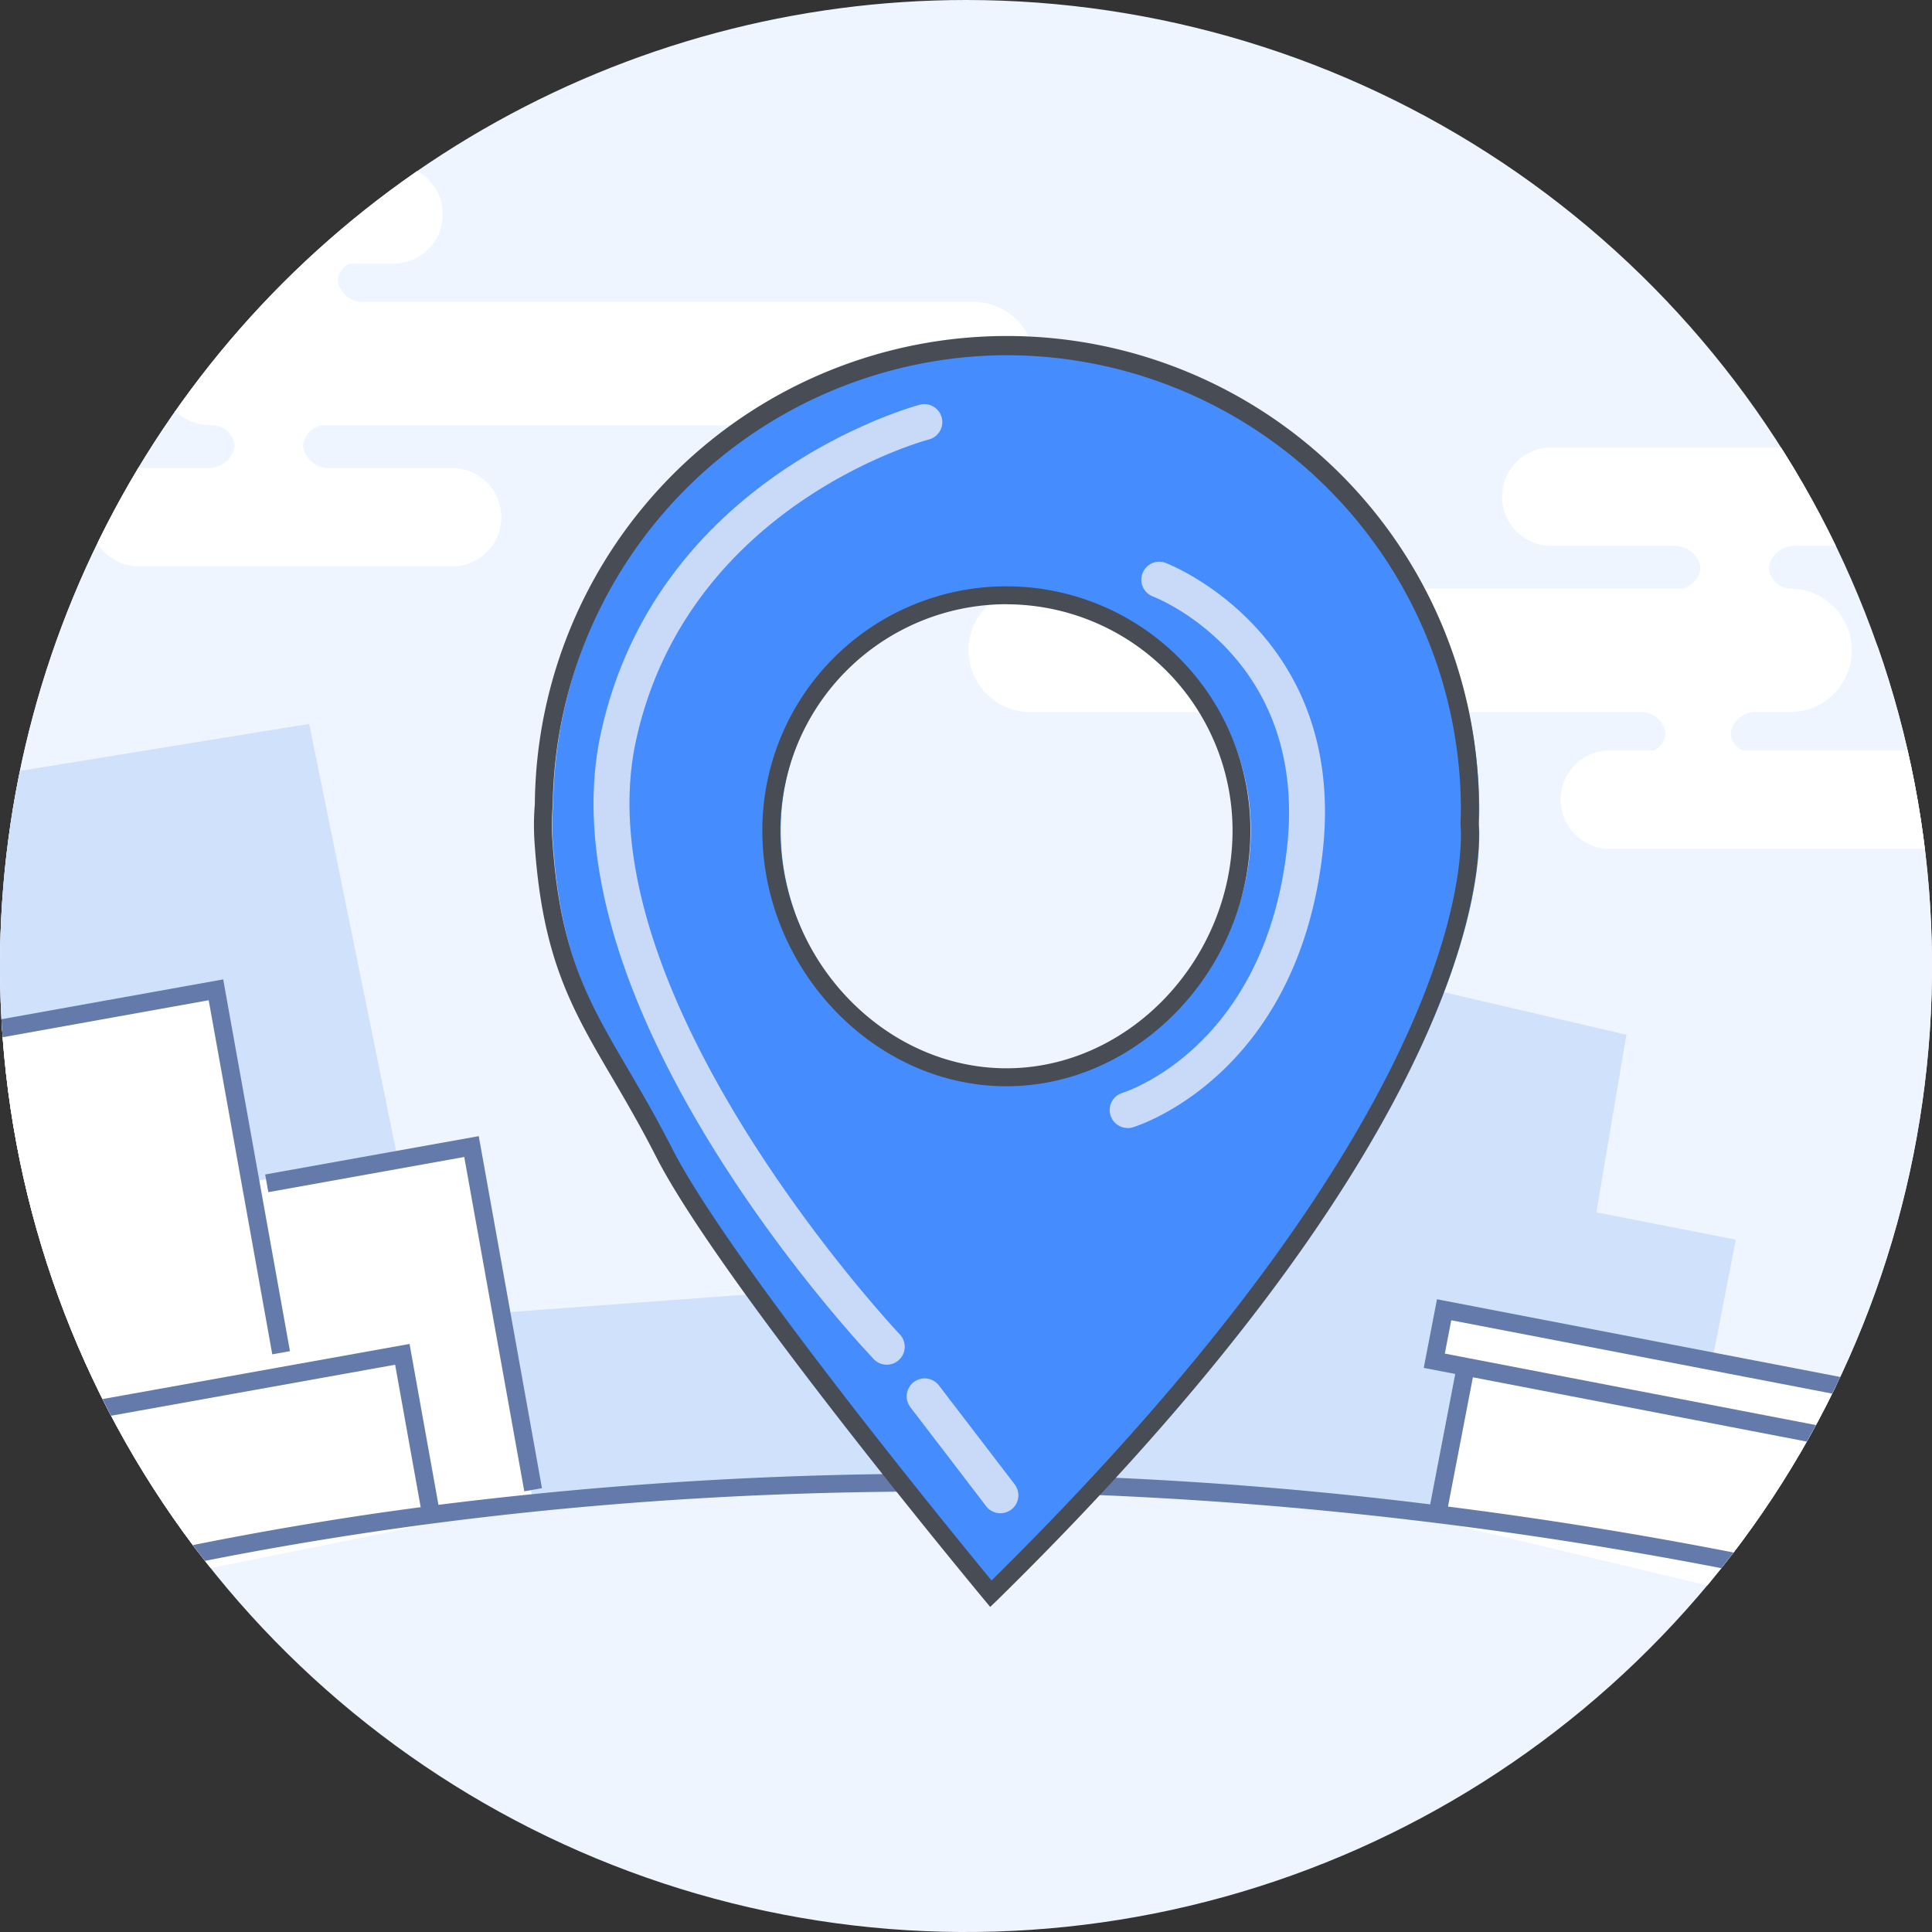 <svg data-name="그룹 18827" xmlns="http://www.w3.org/2000/svg" width="98.999" height="99" viewBox="0 0 98.999 99">
    <rect x="0" y="0" width="98.999" height="99" fill="#333333" stroke="none"/>
    <defs>
        <clipPath id="i5i4c8a2ca">
            <path data-name="패스 16199" d="M28.272 55.083a49.5 49.5 0 1 0 49.5-49.5 49.5 49.5 0 0 0-49.5 49.5" transform="translate(-28.272 -5.583)" style="fill:none"/>
        </clipPath>
    </defs>
    <g data-name="그룹 18826" style="clip-path:url(#i5i4c8a2ca)">
        <path data-name="패스 16184" d="M77.956 0a53.039 53.039 0 1 1-53.039 53.039A53.039 53.039 0 0 1 77.956 0" transform="translate(-27.235 -3.857)" style="fill:#eff5ff"/>
        <path data-name="패스 16185" d="M28.083 91.825c.426-.105.856-.2 1.3-.283 15.356-2.758 59.638-7.793 91 1.134 4.154-4.1 6.883-10.5 11.344-19.786 9.6-19.982-14.595-31.205-37.018-43.72s-51 .647-62.755 3.428S17.4 42.983 15.176 68.262c-1.084 12.318 5.54 19.446 12.907 23.563" transform="translate(-24.188 -11.233)" style="fill:#eff5ff"/>
        <path data-name="패스 16186" d="M78.857 24.833H47.718a1.282 1.282 0 0 1-1.416-1.08 1.031 1.031 0 0 1 .6-.879h2.254a2.524 2.524 0 0 0 0-5.048H33.121a2.524 2.524 0 1 0 0 5.048h9.239a1.031 1.031 0 0 1 .6.879 1.282 1.282 0 0 1-1.416 1.08h-1.621a3.164 3.164 0 0 0 0 6.328h.114a1.193 1.193 0 0 1 .982 1.058 1.338 1.338 0 0 1-1.477 1.128h-3.421a2.524 2.524 0 1 0 0 5.048h16.033a2.524 2.524 0 1 0 0-5.048h-6.166a1.338 1.338 0 0 1-1.477-1.128 1.193 1.193 0 0 1 .982-1.058h33.364a3.164 3.164 0 1 0 0-6.328" transform="translate(-28.991 -9.368)" style="fill:#fff"/>
        <path data-name="패스 16187" d="M103.268 52.331h31.138a1.282 1.282 0 0 1 1.416 1.08 1.031 1.031 0 0 1-.6.879h-2.254a2.524 2.524 0 1 0 0 5.048H149a2.524 2.524 0 1 0 0-5.048h-9.239a1.031 1.031 0 0 1-.6-.879 1.282 1.282 0 0 1 1.416-1.08h1.623a3.164 3.164 0 0 0 0-6.328h-.114a1.193 1.193 0 0 1-.983-1.058 1.339 1.339 0 0 1 1.478-1.128H146a2.524 2.524 0 1 0 0-5.048h-16.029a2.524 2.524 0 0 0 0 5.048h6.166a1.338 1.338 0 0 1 1.477 1.128 1.193 1.193 0 0 1-.983 1.055h-33.363a3.164 3.164 0 1 0 0 6.328" transform="translate(-50.475 -15.841)" style="fill:#fff"/>
        <path data-name="패스 16188" d="m111.576 85.7-7.145-1.4 1.539-9.1-16.4-3.823-5 15.7-20.061 1.169-19.844 1.466-6.193-30.442-20.12 3.271 5.664 26.2-14 3.193L12.2 106.2l23.107-5.5 31.227-2.962 35.2 2.521 1.653-9.777 7.04 1.1z" transform="translate(-22.629 -22.178)" style="fill:#d0e1fc"/>
        <path data-name="패스 16189" d="m134.137 107.789 1.6-8.321h-1.6l1.222-1.845 21.5 3.672 4.174-16.811 16.98 3.2-6.161 29.092z" transform="translate(-60.995 -29.971)" style="fill:#fff"/>
        <path data-name="패스 16190" d="m24.824 110.971-5.149-28.922 17.005-3.054 1.766 9.835 11.329-1.8 3.157 18.252z" transform="translate(-25.615 -28.274)" style="fill:#fff"/>
        <path data-name="패스 16191" d="M139.563 117.482a232.534 232.534 0 0 0-16.658-5.091l1.291-6.706 1.733.334.677-3.516-10.216-1.967L119.575 84l16.062 3.1-5.224 27.127.9.173 5.4-28.029-17.869-3.441-3.358 17.436-22.32-4.3-.677 3.516 1.612.31-1.286 6.684A204.9 204.9 0 0 0 42 106.6l-1.481-8.245-18.2 3.268 1.483 8.26C8.943 113.363.37 117.449.259 117.5a.46.46 0 0 0 .4.828c.145-.07 14.767-7.04 39.055-10.5 22.412-3.189 57.876-3.953 99.547 10.517a.442.442 0 0 0 .151.026.46.46 0 0 0 .151-.894M39.544 106.929a181.545 181.545 0 0 0-14.841 2.743l-1.313-7.309 16.39-2.943 1.31 7.3c-.52.069-1.04.139-1.546.211m54.024-8.081.329-1.709 31.632 6.091-.33 1.709-30.441-5.862-.481-.093zm1.438 1.214 28.287 5.447-1.28 6.646a221.934 221.934 0 0 0-28.283-5.468z" transform="translate(-19.533 -29.489)" style="fill:#637aaa"/>
        <path data-name="패스 16192" d="m58.139 90.914 3.076 17.132.906-.162-3.239-18.037-10.945 1.965.162.906z" transform="translate(-34.35 -31.629)" style="fill:#637aaa"/>
        <path data-name="패스 16193" d="m24.853 109.371-4.883-27.19 16.1-2.891 3.258 18.144.906-.162-3.421-19.05L18.9 81.439l5.045 28.095z" transform="translate(-25.376 -28.036)" style="fill:#637aaa"/>
        <path data-name="패스 16194" d="M116.733 54.994a23.73 23.73 0 0 0-47.458-.246 12.742 12.742 0 0 0-.027 1.709c.5 8 2.976 9.811 6.2 16.136s16.737 22.59 16.737 22.59c21.7-21.3 24.563-34.337 24.548-38.984 0-.094-.006-.236-.019-.419.008-.262.019-.522.019-.786M92.982 68.721c-6.653 0-12.045-6-12.045-12.65a12.045 12.045 0 0 1 24.09 0c0 6.653-5.392 12.65-12.045 12.65" transform="translate(-40.932 -13.52)" style="fill:#458cff"/>
        <path data-name="패스 16195" d="m91.252 95.655-.319-.384c-.552-.666-13.584-16.377-16.793-22.671-.81-1.589-1.586-2.915-2.272-4.085-2.089-3.567-3.6-6.144-3.976-12.231a13.156 13.156 0 0 1 .027-1.771 24.189 24.189 0 0 1 48.377.281c0 .222-.008.441-.015.661v.139c.013.149.019.3.02.4.011 3.526-1.736 16.785-24.686 39.314zm.851-64.14a23.344 23.344 0 0 0-23.266 23.032 12.488 12.488 0 0 0-.027 1.675c.363 5.868 1.827 8.365 3.852 11.823.692 1.181 1.476 2.519 2.3 4.133C77.848 77.847 89.261 91.8 91.322 94.3c22.356-22.063 24.064-34.886 24.053-38.3 0-.086-.006-.218-.019-.387v-.189c.007-.209.015-.419.015-.629A23.3 23.3 0 0 0 92.1 31.516m-.019 37.459c-6.778 0-12.505-6-12.505-13.111a12.505 12.505 0 0 1 25.011 0c0 7.107-5.727 13.111-12.505 13.111m0-24.7A11.6 11.6 0 0 0 80.5 55.864c0 6.608 5.306 12.191 11.586 12.191s11.585-5.582 11.585-12.191a11.6 11.6 0 0 0-11.587-11.585" transform="translate(-40.513 -13.314)" style="fill:#484c54"/>
        <path data-name="패스 16196" d="M111.5 76.26a.92.92 0 0 1-.272-1.8c.313-.1 7.216-2.4 8.416-12.4 1.193-9.953-6.764-13-6.845-13.033a.92.92 0 0 1 .636-1.727c.094.035 9.4 3.6 8.035 14.979-1.349 11.254-9.36 13.839-9.7 13.943a.915.915 0 0 1-.27.041" transform="translate(-53.713 -18.459)" style="fill:#c9daf9"/>
        <path data-name="패스 16197" d="M87.318 84.775a.918.918 0 0 1-.667-.287c-.7-.734-17.034-18.138-13.978-32.1 2.9-13.254 16.227-16.776 16.361-16.81a.92.92 0 0 1 .453 1.783c-.124.032-12.364 3.3-15.017 15.421-2.848 13.01 13.351 30.268 13.515 30.44a.92.92 0 0 1-.667 1.553" transform="translate(-41.878 -14.845)" style="fill:#c9daf9"/>
        <path data-name="패스 16198" d="M100.32 114.723a.919.919 0 0 1-.731-.361l-3.881-5.069a.92.92 0 1 1 1.461-1.119l3.881 5.069a.919.919 0 0 1-.73 1.479" transform="translate(-49.057 -37.182)" style="fill:#c9daf9"/>
    </g>
</svg>
